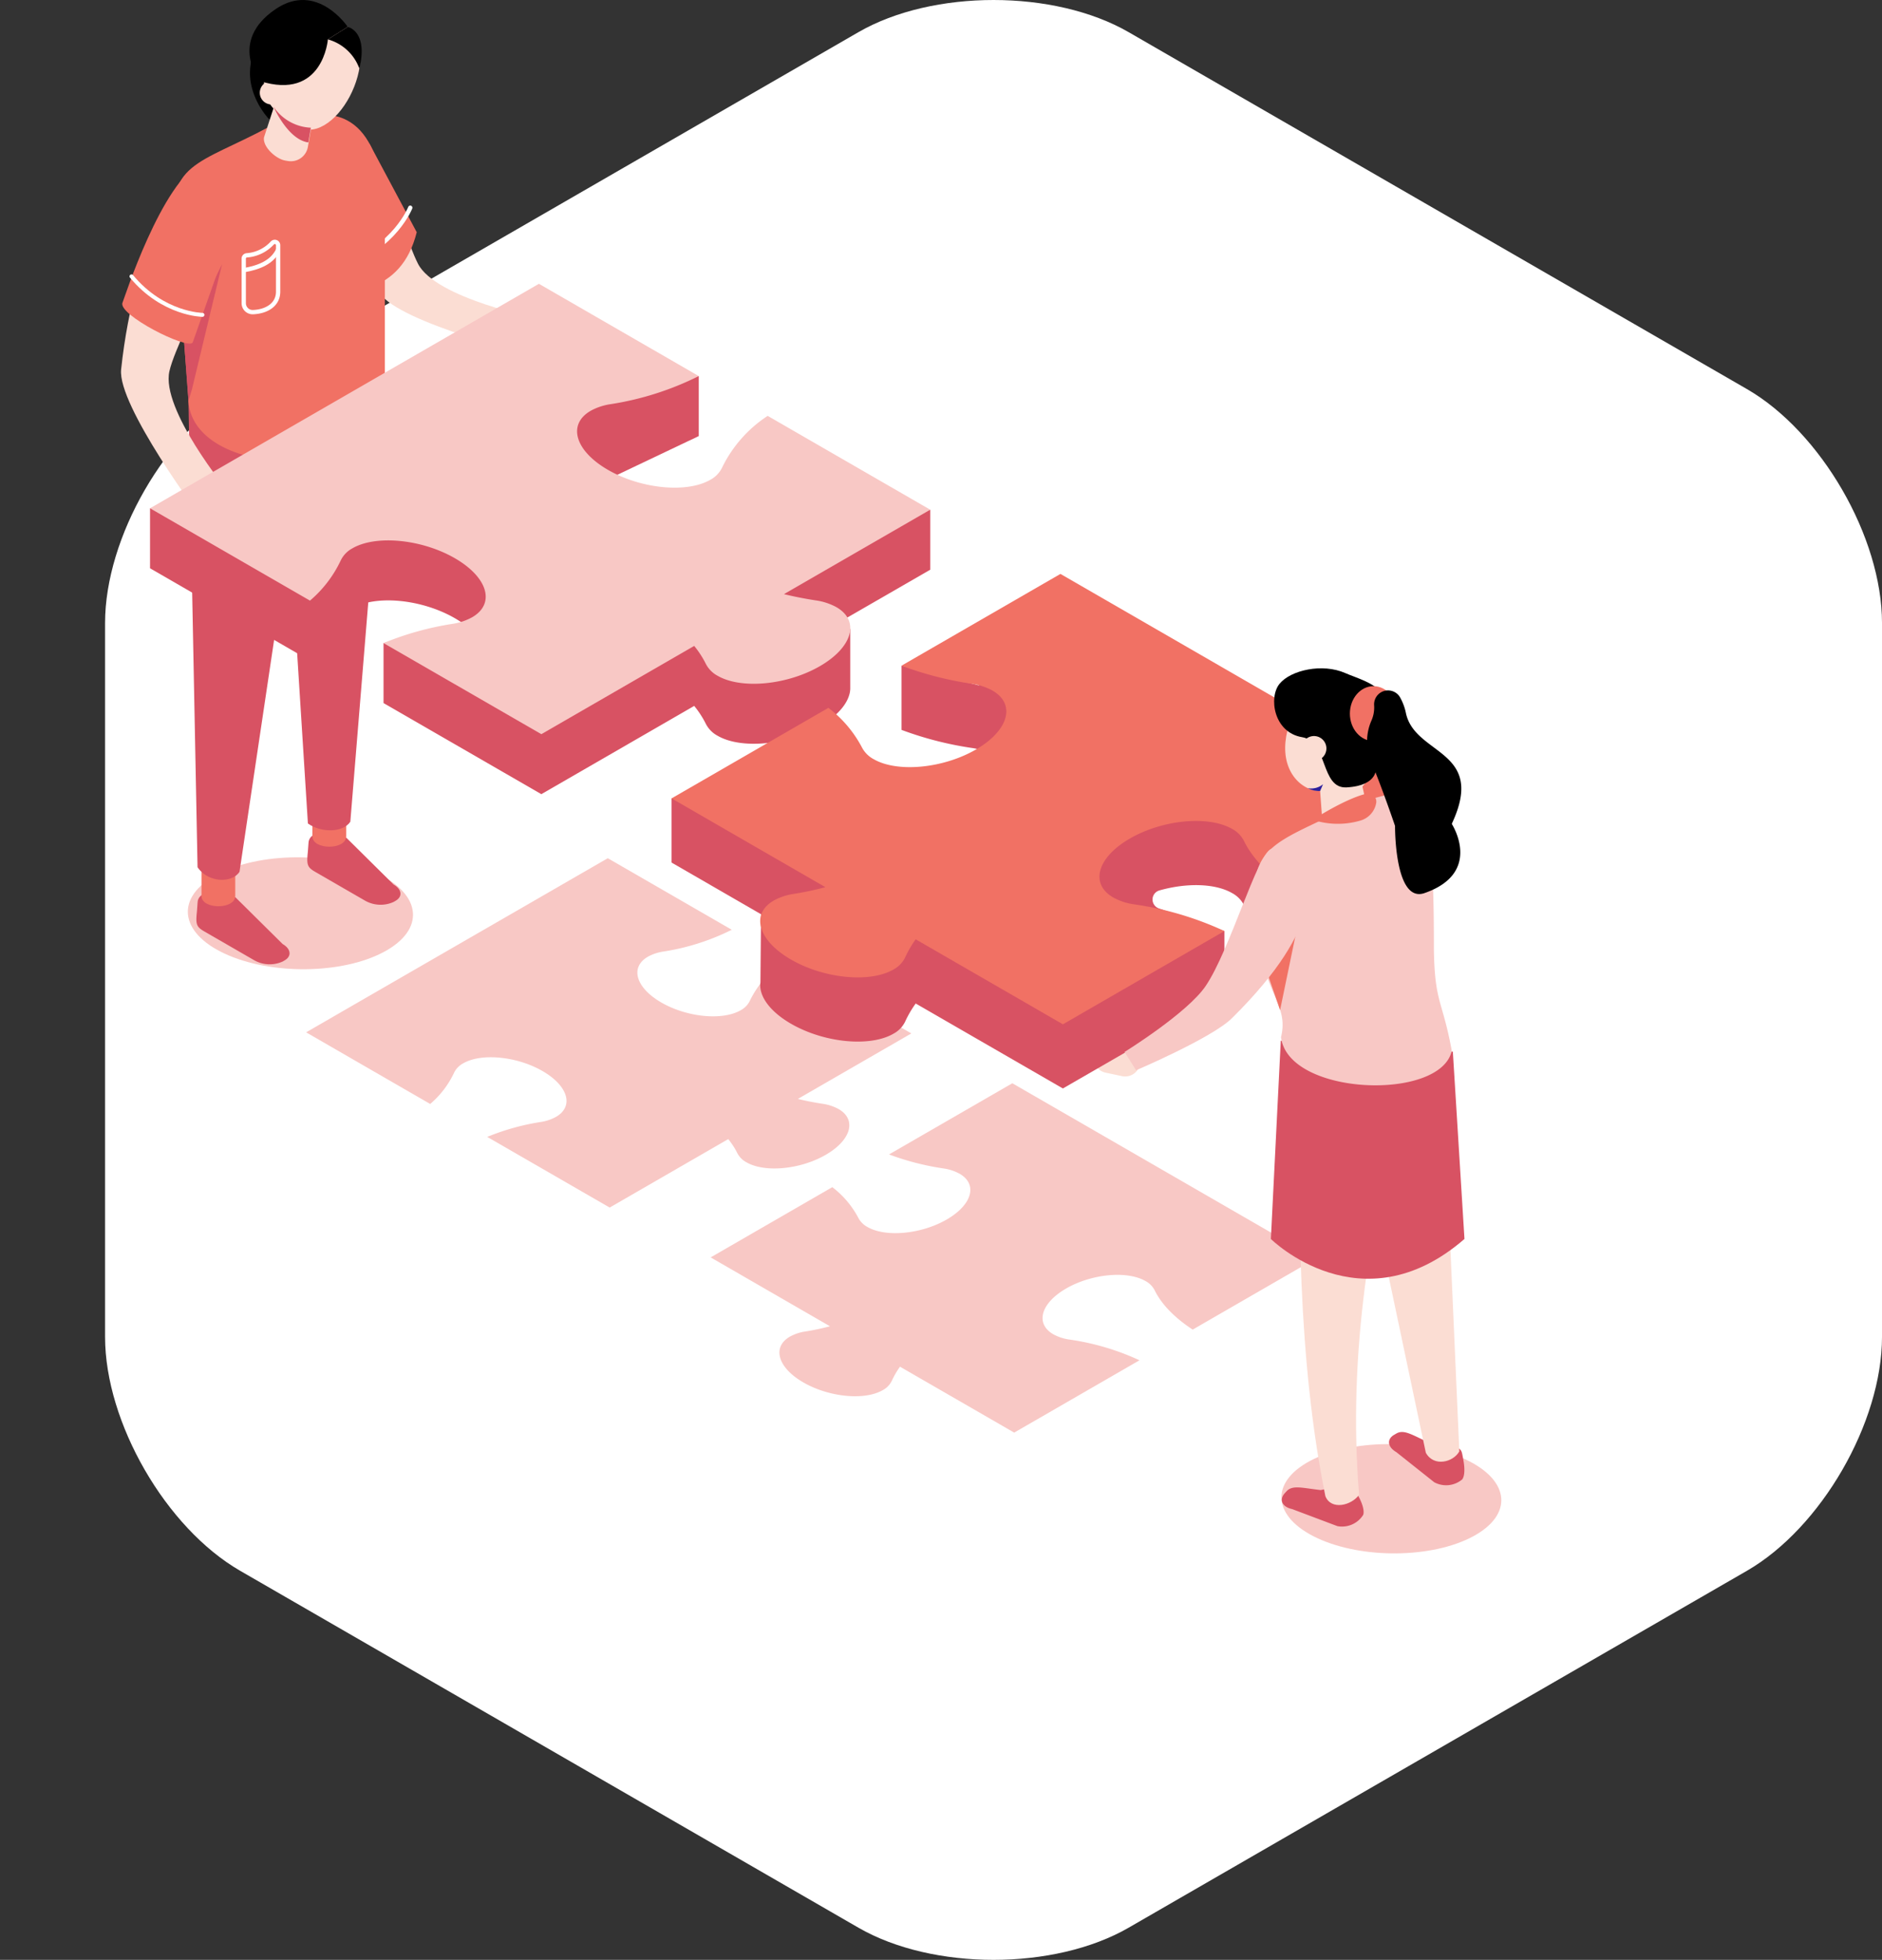 <svg xmlns="http://www.w3.org/2000/svg" width="437.082" height="455.232"><rect width="100%" height="100%" fill="#333333" stroke="none"/><defs><clipPath id="clip-path"><path id="Rectangle_344" data-name="Rectangle 344" fill="none" d="M0 0h348.671v360.818H0z"/></clipPath></defs><g id="Groupe_4767" data-name="Groupe 4767" transform="translate(-455 -3678.833)"><path id="Tracé_16699" data-name="Tracé 16699" d="M381.3 364.866c17.262-9.965 31.384-34.427 31.384-54.358V144.725c0-19.932-14.123-44.394-31.384-54.359L237.726 7.475c-17.262-9.966-45.508-9.966-62.77 0L31.384 90.366C14.123 100.331 0 124.793 0 144.725v165.783c0 19.931 14.123 44.394 31.384 54.358l143.572 82.892c17.262 9.965 45.508 9.966 62.77 0z" transform="translate(479.401 3678.833)" fill="#fff"/><g id="Groupe_4446" data-name="Groupe 4446" transform="translate(485 3678.833)"><g id="Groupe_4445" data-name="Groupe 4445" transform="translate(-30)" clip-path="url(#clip-path)"><path id="Tracé_16703" data-name="Tracé 16703" d="M178.492 312.455a10.908 10.908 0 0 0-3.784-1.237q-2.914-.448-5.682-1.12l26.351-15.214-29.284-16.907a23.338 23.338 0 0 0-8.228 9.347 4.912 4.912 0 0 1-2.119 2.177c-4.229 2.442-12.48 1.638-18.43-1.8s-7.343-8.2-3.113-10.641a10.689 10.689 0 0 1 3.644-1.2 53.939 53.939 0 0 0 15.826-5.052l-28.794-16.624-70.057 40.446 28.816 16.637a21.581 21.581 0 0 0 5.55-7.261 4.91 4.91 0 0 1 2.118-2.177c4.229-2.442 12.481-1.637 18.43 1.8s7.343 8.2 3.113 10.641a10.685 10.685 0 0 1-3.644 1.2 54.965 54.965 0 0 0-12.318 3.446l28.431 16.415 27.54-15.9a17.322 17.322 0 0 1 2.116 3.272 5.063 5.063 0 0 0 2.108 2.112c4.256 2.457 12.5 1.682 18.41-1.731s7.254-8.173 3-10.63" transform="translate(16.272 -54.841)" fill="#f8c8c5"/><path id="Tracé_16704" data-name="Tracé 16704" d="M275.61 366.78a5.061 5.061 0 0 1 2.108 2.111c1.66 3.408 4.8 6.507 8.85 9.169l28.615-16.521-70.5-40.7-28.637 16.533a62.063 62.063 0 0 0 12.611 3.25 10.9 10.9 0 0 1 3.783 1.237c4.257 2.457 2.914 7.216-3 10.629s-14.155 4.189-18.411 1.731a5.061 5.061 0 0 1-2.108-2.111 21.617 21.617 0 0 0-6.046-7.134l-28.254 16.312 27.713 16a56.211 56.211 0 0 1-5.654 1.2 10.644 10.644 0 0 0-3.644 1.2c-4.229 2.441-2.836 7.206 3.113 10.641s14.2 4.239 18.43 1.8a4.914 4.914 0 0 0 2.118-2.177 19.083 19.083 0 0 1 1.9-3.274l26.517 15.31 29.1-16.8a58.082 58.082 0 0 0-16.241-4.81 10.9 10.9 0 0 1-3.783-1.237c-4.256-2.458-2.914-7.217 3-10.63s14.155-4.188 18.411-1.731" transform="translate(-9.576 -69.222)" fill="#f8c8c5"/><path id="Tracé_16705" data-name="Tracé 16705" d="M53.137 41.263S54.6 51.307 71.52 76.845c4.654 7.023 36.4 14.71 36.4 14.71l.686-8.711S84.5 78.139 80.415 70c-4.6-9.173-9.1-33.249-27.278-28.736" transform="translate(16.636 -8.782)" fill="#fbddd3"/><path id="Tracé_16706" data-name="Tracé 16706" d="M388.062 449.2c-9.493 5.054-25.641 5.216-36.069.359s-11.185-12.89-1.692-17.945 25.641-5.215 36.068-.359 11.186 12.891 1.693 17.945" transform="translate(-46.044 -92.281)" fill="#f8c8c5"/><path id="Tracé_16707" data-name="Tracé 16707" d="M298.984 312.635l-.217 1.021a3.491 3.491 0 0 1-4.128 2.68l-3.838-.816a3.49 3.49 0 0 1-2.681-4.128l.217-1.021a3.49 3.49 0 0 1 4.128-2.68l3.838.816a3.49 3.49 0 0 1 2.681 4.128" transform="translate(-34.047 -66.369)" fill="#fbddd3"/><path id="Tracé_16708" data-name="Tracé 16708" d="M390.85 427.382l-5.981-.751c-4-1.814-5.873-3.176-7.655-2.147l-.507.292c-1.782 1.03-1.557 2.844.5 4.032l8.793 6.987a5.8 5.8 0 0 0 6.475-.63s.984-.888.28-4.625c-.4-2.131-.26-2.208-1.907-3.158" transform="translate(-52.917 -91.508)" fill="#d85263"/><path id="Tracé_16709" data-name="Tracé 16709" d="M380.441 401.967c1.847 3.373 6.4 2.208 7.78-.322l-4.2-95.439-25.269-7.124z" transform="translate(-49.303 -64.528)" fill="#fbddd3"/><path id="Tracé_16710" data-name="Tracé 16710" d="M358.709 439.905l-5.923 1.116c-4.366-.5-6.563-1.227-7.946.3l-.391.432c-1.383 1.525-.612 3.184 1.711 3.685l10.509 3.96a5.8 5.8 0 0 0 5.972-2.581s.665-1.146-1.149-4.488c-1.034-1.906-.925-2.023-2.783-2.423" transform="translate(-46.068 -94.911)" fill="#d85263"/><path id="Tracé_16711" data-name="Tracé 16711" d="M355 415.1c1.32 3.34 6.059 2.187 7.831-.318-2.7-33.07 2.7-64.116 10.717-94.507l-24.156-7.054c-.947 35.562-.74 70.467 5.608 101.88" transform="translate(-47.192 -67.579)" fill="#fbddd3"/><path id="Tracé_16712" data-name="Tracé 16712" d="M342.819 308.239l-2.3 46.052s20.971 20.783 44.961 0l-2.7-43.5z" transform="translate(-45.367 -66.504)" fill="#d85263"/><path id="Tracé_16713" data-name="Tracé 16713" d="M65.279 275.921c-9.722 5.177-26.259 5.341-36.938.368s-11.455-13.2-1.733-18.377 26.259-5.342 36.937-.369 11.455 13.2 1.734 18.378" transform="translate(23.829 -54.784)" fill="#f8c8c5"/><path id="Tracé_16714" data-name="Tracé 16714" d="M42.368 276.361l-10.913-10.806c-1.465-.845-4.757-1.2-7-.907a2.15 2.15 0 0 0-1.84 1.985l-.162 2.182c-.341 3.137-.06 3.591 1.874 4.707l11.476 6.626a7.315 7.315 0 0 0 6.557.272l.474-.275c1.674-.966 1.462-2.67-.471-3.786" transform="translate(23.282 -57.077)" fill="#d85263"/><path id="Tracé_16715" data-name="Tracé 16715" d="M23.838 262.452c0 3.224 7.842 3.224 7.842 0v-10.478h-7.842z" transform="translate(22.957 -54.364)" fill="#f17164"/><path id="Tracé_16716" data-name="Tracé 16716" d="M75.214 258.721L64.3 247.915c-1.465-.845-4.758-1.2-7-.907a2.15 2.15 0 0 0-1.84 1.985l-.162 2.182c-.341 3.137-.06 3.591 1.874 4.707l11.476 6.626a7.312 7.312 0 0 0 6.557.271l.474-.274c1.674-.966 1.462-2.67-.471-3.786" transform="translate(16.195 -53.271)" fill="#d85263"/><path id="Tracé_16717" data-name="Tracé 16717" d="M56.685 244.812c0 3.224 7.842 3.224 7.842 0v-10.478h-7.842z" transform="translate(15.87 -50.559)" fill="#f17164"/><path id="Tracé_16718" data-name="Tracé 16718" d="M53.537 215.171c3.073 2.205 8.156 2.155 9.853-.411l7.918-96.8-24.365-7.225z" transform="translate(17.972 -23.892)" fill="#d85263"/><path id="Tracé_16719" data-name="Tracé 16719" d="M22.083 226.866c2.483 3.69 8.093 3.713 9.748 1.049l16.416-110.064h-28.3z" transform="translate(23.797 -25.427)" fill="#d85263"/><path id="Tracé_16720" data-name="Tracé 16720" d="M50.388 151.266l.59 7.7 6.977-23.845-3.892.747z" transform="translate(17.229 -29.153)" fill="#2c1f9c"/><path id="Tracé_16721" data-name="Tracé 16721" d="M72.482 42.44L83.506 63.1c-1.8 7.189-5.7 10.848-10.619 12.778L68.7 47.933z" transform="translate(13.277 -9.157)" fill="#f17164"/><path id="Tracé_16722" data-name="Tracé 16722" d="M81.419 61.522S77.814 70.735 66 74.775" transform="translate(13.86 -13.274)" fill="none" stroke="#fff" stroke-linecap="round" stroke-linejoin="round"/><path id="Tracé_16723" data-name="Tracé 16723" d="M64.648 97.435V59.617c0-21.273-8.038-29.146-21.44-24.256l-5.537 1.47c-16.176 8.715-24.391 8.277-21.5 25.4l2.833 37.525c0 19.317 46.671 20.394 45.642-2.316" transform="translate(24.734 -7.327)" fill="#f17164"/><path id="Tracé_16724" data-name="Tracé 16724" d="M27.5 78.259l-6.97 28.957-.835 2.819-1.025-13.957z" transform="translate(24.072 -16.885)" fill="#d85263"/><path id="Tracé_16725" data-name="Tracé 16725" d="M47.892 29.244s-2.555 1.532-3.684 1.532-10.142-9.617-3.73-19.285c4.061-6.123 14.925-.474 14.925-.474z" transform="translate(19.859 -1.864)"/><path id="Tracé_16726" data-name="Tracé 16726" d="M14.9 52.149S3.272 66.6.03 97.064C-.862 105.442 18.7 131.6 18.7 131.6l6.083-6.274S9.2 106.333 11.248 97.46c2.3-10 20.542-37.2 3.657-45.311" transform="translate(28.1 -11.251)" fill="#fbddd3"/><path id="Tracé_16727" data-name="Tracé 16727" d="M49.361 24.36c0 6.18 3.784 9 8.452 6.31s8.451-9.89 8.451-16.07-3.784-9-8.451-6.309-8.452 9.889-8.452 16.069" transform="translate(17.45 -1.569)" fill="#fbddd3"/><path id="Tracé_16728" data-name="Tracé 16728" d="M42.351 20.121c0 6.18 5.528 10 10.2 7.307S61 17.538 61 11.358s-3.784-9-8.452-6.309-10.2 8.892-10.2 15.072" transform="translate(18.963 -.869)" fill="#fbddd3"/><path id="Tracé_16729" data-name="Tracé 16729" d="M47.271 41.994l.643.109a4.017 4.017 0 0 0 4.62-3.279l2.081-12.248a4.018 4.018 0 0 0-3.279-4.62l-.643-.11a4.018 4.018 0 0 0-4.62 3.279L42.344 36.6c-.369 2.172 2.755 5.024 4.927 5.392" transform="translate(18.971 -4.701)" fill="#fbddd3"/><path id="Tracé_16730" data-name="Tracé 16730" d="M41.106 26.717A2.721 2.721 0 1 0 43.827 24a2.72 2.72 0 0 0-2.721 2.721" transform="translate(19.231 -5.177)" fill="#fbddd3"/><path id="Tracé_16731" data-name="Tracé 16731" d="M56.256 9.151S55.151 23.49 40.444 18.82c0 0-7.335-9.182 3.617-16.669 9.654-6.6 16.808 4.094 16.808 4.094z" transform="translate(19.893)"/><path id="Tracé_16732" data-name="Tracé 16732" d="M24.81 66.823l-8.084 22.913C15.578 91.514-.956 83.147.456 80.415c.249-.482 9.051-28.157 18.516-32.625 7.688-3.628 10.085 8.594 5.837 19.033" transform="translate(28.02 -10.17)" fill="#f17164"/><path id="Tracé_16733" data-name="Tracé 16733" d="M68.577 17.639a10.869 10.869 0 0 0-7.308-6.77l4.612-2.907s4.811.978 2.7 9.677" transform="translate(14.881 -1.718)"/><path id="Tracé_16734" data-name="Tracé 16734" d="M36.35 85.892a2.07 2.07 0 0 0 2.15 2.068c3-.113 5.834-1.614 5.834-4.761V72.425A.773.773 0 0 0 43 71.883a8.906 8.906 0 0 1-5.963 2.882.766.766 0 0 0-.691.77z" transform="translate(20.258 -15.458)" fill="none" stroke="#fff" stroke-miterlimit="10"/><path id="Tracé_16735" data-name="Tracé 16735" d="M44.329 74.017c-1.373 2.851-4.366 4.092-7.98 4.716" transform="translate(20.258 -15.969)" fill="none" stroke="#fff" stroke-miterlimit="10"/><path id="Tracé_16736" data-name="Tracé 16736" d="M47.014 73.134s-9.121-.085-16.475-8.939" fill="none" stroke="#fff" stroke-linecap="round" stroke-linejoin="round" stroke-width=".922"/><path id="Tracé_16737" data-name="Tracé 16737" d="M53.828 36.467a10.968 10.968 0 0 1-8.692-4.927s3.311 7.693 8.11 8.352z" transform="translate(18.362 -6.805)" fill="#d85263"/><path id="Tracé_16738" data-name="Tracé 16738" d="M189.8 140.361l-16.969 4.139-20.785-12a30.086 30.086 0 0 0-10.608 12.048 6.323 6.323 0 0 1-2.732 2.807c-5.452 3.148-16.089 2.11-23.758-2.317-4.361-2.517-6.821-5.59-7.13-8.351l25.682-12.221c.863-.39 1.713-.791 2.539-1.209v-13.934l-17.028 4.1-20.092-11.6-48.888 28.227L8.6 140.033v13.935l37.148 21.448a27.835 27.835 0 0 0 7.155-9.361 6.328 6.328 0 0 1 2.731-2.806c5.453-3.148 16.09-2.11 23.759 2.317.7.4 1.354.826 1.957 1.256l-18.522 4.52v13.934l36.652 21.161 35.5-20.5a22.341 22.341 0 0 1 2.728 4.218 6.527 6.527 0 0 0 2.717 2.721c5.487 3.168 16.112 2.168 23.733-2.231 4.5-2.6 6.947-5.8 7.064-8.644v-13.925l-3.284-1.164L189.8 154.3z" transform="translate(26.244 -21.969)" fill="#d85263"/><path id="Tracé_16739" data-name="Tracé 16739" d="M168.029 159.179a14.056 14.056 0 0 0-4.877-1.594q-3.757-.578-7.326-1.444l33.97-19.613-37.75-21.794a30.079 30.079 0 0 0-10.608 12.049 6.336 6.336 0 0 1-2.731 2.806c-5.453 3.148-16.09 2.11-23.758-2.317s-9.466-10.569-4.014-13.716a13.718 13.718 0 0 1 4.7-1.552 69.517 69.517 0 0 0 20.4-6.513L98.917 84.058 8.6 136.2l37.147 21.447a27.812 27.812 0 0 0 7.155-9.36 6.326 6.326 0 0 1 2.732-2.806c5.452-3.148 16.089-2.11 23.758 2.317s9.466 10.568 4.014 13.716a13.757 13.757 0 0 1-4.7 1.552 70.835 70.835 0 0 0-15.879 4.442l36.652 21.161 35.5-20.5a22.3 22.3 0 0 1 2.728 4.218 6.538 6.538 0 0 0 2.717 2.722c5.487 3.168 16.112 2.168 23.734-2.232s9.351-10.535 3.865-13.7" transform="translate(26.244 -18.136)" fill="#f8c8c5"/><path id="Tracé_16740" data-name="Tracé 16740" d="M301.688 216.9L253.36 189l-19 10.969-17.916-4.569v14.912A79.913 79.913 0 0 0 232.7 214.5a14.071 14.071 0 0 1 4.878 1.594c5.487 3.168 3.757 9.3-3.865 13.7s-18.247 5.4-23.734 2.231a6.538 6.538 0 0 1-2.717-2.722 27.861 27.861 0 0 0-7.793-9.2l-15.953 9.211-20.47-3.094v14.912l20.776 12-.141 15.821a5.068 5.068 0 0 0-.012 1.29c.316 2.757 2.775 5.823 7.129 8.336 7.669 4.428 18.306 5.465 23.759 2.317a6.332 6.332 0 0 0 2.731-2.806 24.614 24.614 0 0 1 2.455-4.221l34.183 19.736 37.514-21.659v-14.904l-15.221-5.263a2.187 2.187 0 0 1 .092-4.164c6.271-1.79 12.939-1.685 16.913.609a6.529 6.529 0 0 1 2.717 2.722c2.14 4.393 6.194 8.387 11.409 11.82l36.888-21.3v-14.908z" transform="translate(-7.078 -40.778)" fill="#d85263"/><path id="Tracé_16741" data-name="Tracé 16741" d="M293.226 229.211a6.529 6.529 0 0 1 2.717 2.722c2.14 4.393 6.194 8.388 11.409 11.82l36.888-21.3-90.88-52.47-36.916 21.317a79.913 79.913 0 0 0 16.257 4.189 14.055 14.055 0 0 1 4.878 1.594c5.487 3.168 3.757 9.3-3.865 13.7s-18.247 5.4-23.734 2.232a6.533 6.533 0 0 1-2.717-2.722 27.873 27.873 0 0 0-7.794-9.2l-36.423 21.029 35.726 20.626a72.666 72.666 0 0 1-7.29 1.548 13.737 13.737 0 0 0-4.7 1.552c-5.453 3.148-3.656 9.289 4.013 13.717s18.306 5.465 23.759 2.317a6.332 6.332 0 0 0 2.731-2.806 24.614 24.614 0 0 1 2.455-4.221l34.187 19.745 37.514-21.659a74.861 74.861 0 0 0-20.935-6.2 14.076 14.076 0 0 1-4.878-1.594c-5.487-3.168-3.757-9.3 3.865-13.7s18.247-5.4 23.734-2.231" transform="translate(-7.078 -36.675)" fill="#f17164"/><path id="Tracé_16742" data-name="Tracé 16742" d="M353.6 222.718c1.8 6.289 6.48 8.059 10.443 3.953s5.714-12.531 3.909-18.82-6.479-8.059-10.443-3.953-5.714 12.531-3.909 18.82" transform="translate(-48.037 -43.514)" fill="#fbddd3"/><path id="Tracé_16743" data-name="Tracé 16743" d="M345.217 220.311c1.8 6.289 8.546 8.565 12.51 4.459s5.713-12.532 3.909-18.821-6.48-8.059-10.444-3.953-7.78 12.026-5.975 18.315" transform="translate(-46.283 -43.104)" fill="#fbddd3"/><path id="Tracé_16744" data-name="Tracé 16744" d="M362.583 243.221l.674-.151a4.254 4.254 0 0 0 3.216-5.063l-2.863-12.837a4.253 4.253 0 0 0-5.062-3.216l-.674.151a4.253 4.253 0 0 0-3.216 5.063l.938 12.74c.508 2.277 4.712 3.822 6.988 3.313" transform="translate(-48.397 -47.866)" fill="#fbddd3"/><path id="Tracé_16745" data-name="Tracé 16745" d="M365.144 220.819s.782 4.36-6.829 4.781c-6.089.336-4.28-10.675-10.317-11.66-6.641-1.083-7.844-9.288-5.228-12.437s9.932-4.795 15.229-2.459 16.421 4.04 7.145 21.775" transform="translate(-45.577 -42.707)"/><path id="Tracé_16746" data-name="Tracé 16746" d="M349.728 221.679a2.881 2.881 0 1 0 1.975-3.563 2.881 2.881 0 0 0-1.975 3.563" transform="translate(-47.331 -47.035)" fill="#fbddd3"/><path id="Tracé_16747" data-name="Tracé 16747" d="M381.487 294.841c-2.15-11.783-3.965-11.023-4.152-23.551 0-22.522-.514-38.927-12.422-35.5l-3.355.891a23.211 23.211 0 0 0-4.658 1.8c-15.7 8.088-23.542 8.406-20.61 25.755.631 17.185 7.558 19.236 5.544 27.437 1.622 13.682 37.109 14.934 39.652 3.171" transform="translate(-44.325 -50.775)" fill="#f8c8c5"/><path id="Tracé_16748" data-name="Tracé 16748" d="M339.507 283.181l8.555-18.66-5.624 27.179z" transform="translate(-45.15 -57.071)" fill="#f17164"/><path id="Tracé_16749" data-name="Tracé 16749" d="M354.318 233.848l.682-1.577a4.323 4.323 0 0 1-3.529.919 5.548 5.548 0 0 0 2.847.658" transform="translate(-47.731 -50.113)" fill="#2c1f9c"/><path id="Tracé_16750" data-name="Tracé 16750" d="M363.917 209.6c0 3.52 2.456 6.372 5.485 6.372s5.484-2.852 5.484-6.372-2.455-6.372-5.484-6.372-5.485 2.853-5.485 6.372" transform="translate(-50.416 -43.847)" fill="#f17164"/><path id="Tracé_16751" data-name="Tracé 16751" d="M370.643 207.878a3.235 3.235 0 0 1 5.938-1.929 12.542 12.542 0 0 1 1.472 3.913c2.214 9.8 18.719 8.379 10.623 25.62 0 0 7.366 11.311-6.324 16.077-7.006 2.439-6.85-15.6-6.85-15.6s-2.8-8.3-5.494-14.8a12.1 12.1 0 0 1-.04-9.544 7.538 7.538 0 0 0 .674-3.729" transform="translate(-51.515 -44.117)"/><path id="Tracé_16752" data-name="Tracé 16752" d="M365.582 235.059a1.885 1.885 0 0 1 2.281 2.154 5.175 5.175 0 0 1-3.826 4.135 18.6 18.6 0 0 1-9.752.115.534.534 0 0 1-.151-.976c2.21-1.366 7.515-4.476 11.447-5.427" transform="translate(-48.25 -50.703)" fill="#f17164"/><path id="Tracé_16753" data-name="Tracé 16753" d="M338.934 258.371s5.922 9.932-16.852 32.386c-4.611 4.546-22.217 12.055-22.217 12.055l-2.668-4.26s14.636-9.056 18.872-15.377c5.687-8.485 11.869-30.4 15.152-31.78s7.713 6.975 7.713 6.975" transform="translate(-36.021 -54.207)" fill="#f8c8c5"/></g></g></g></svg>